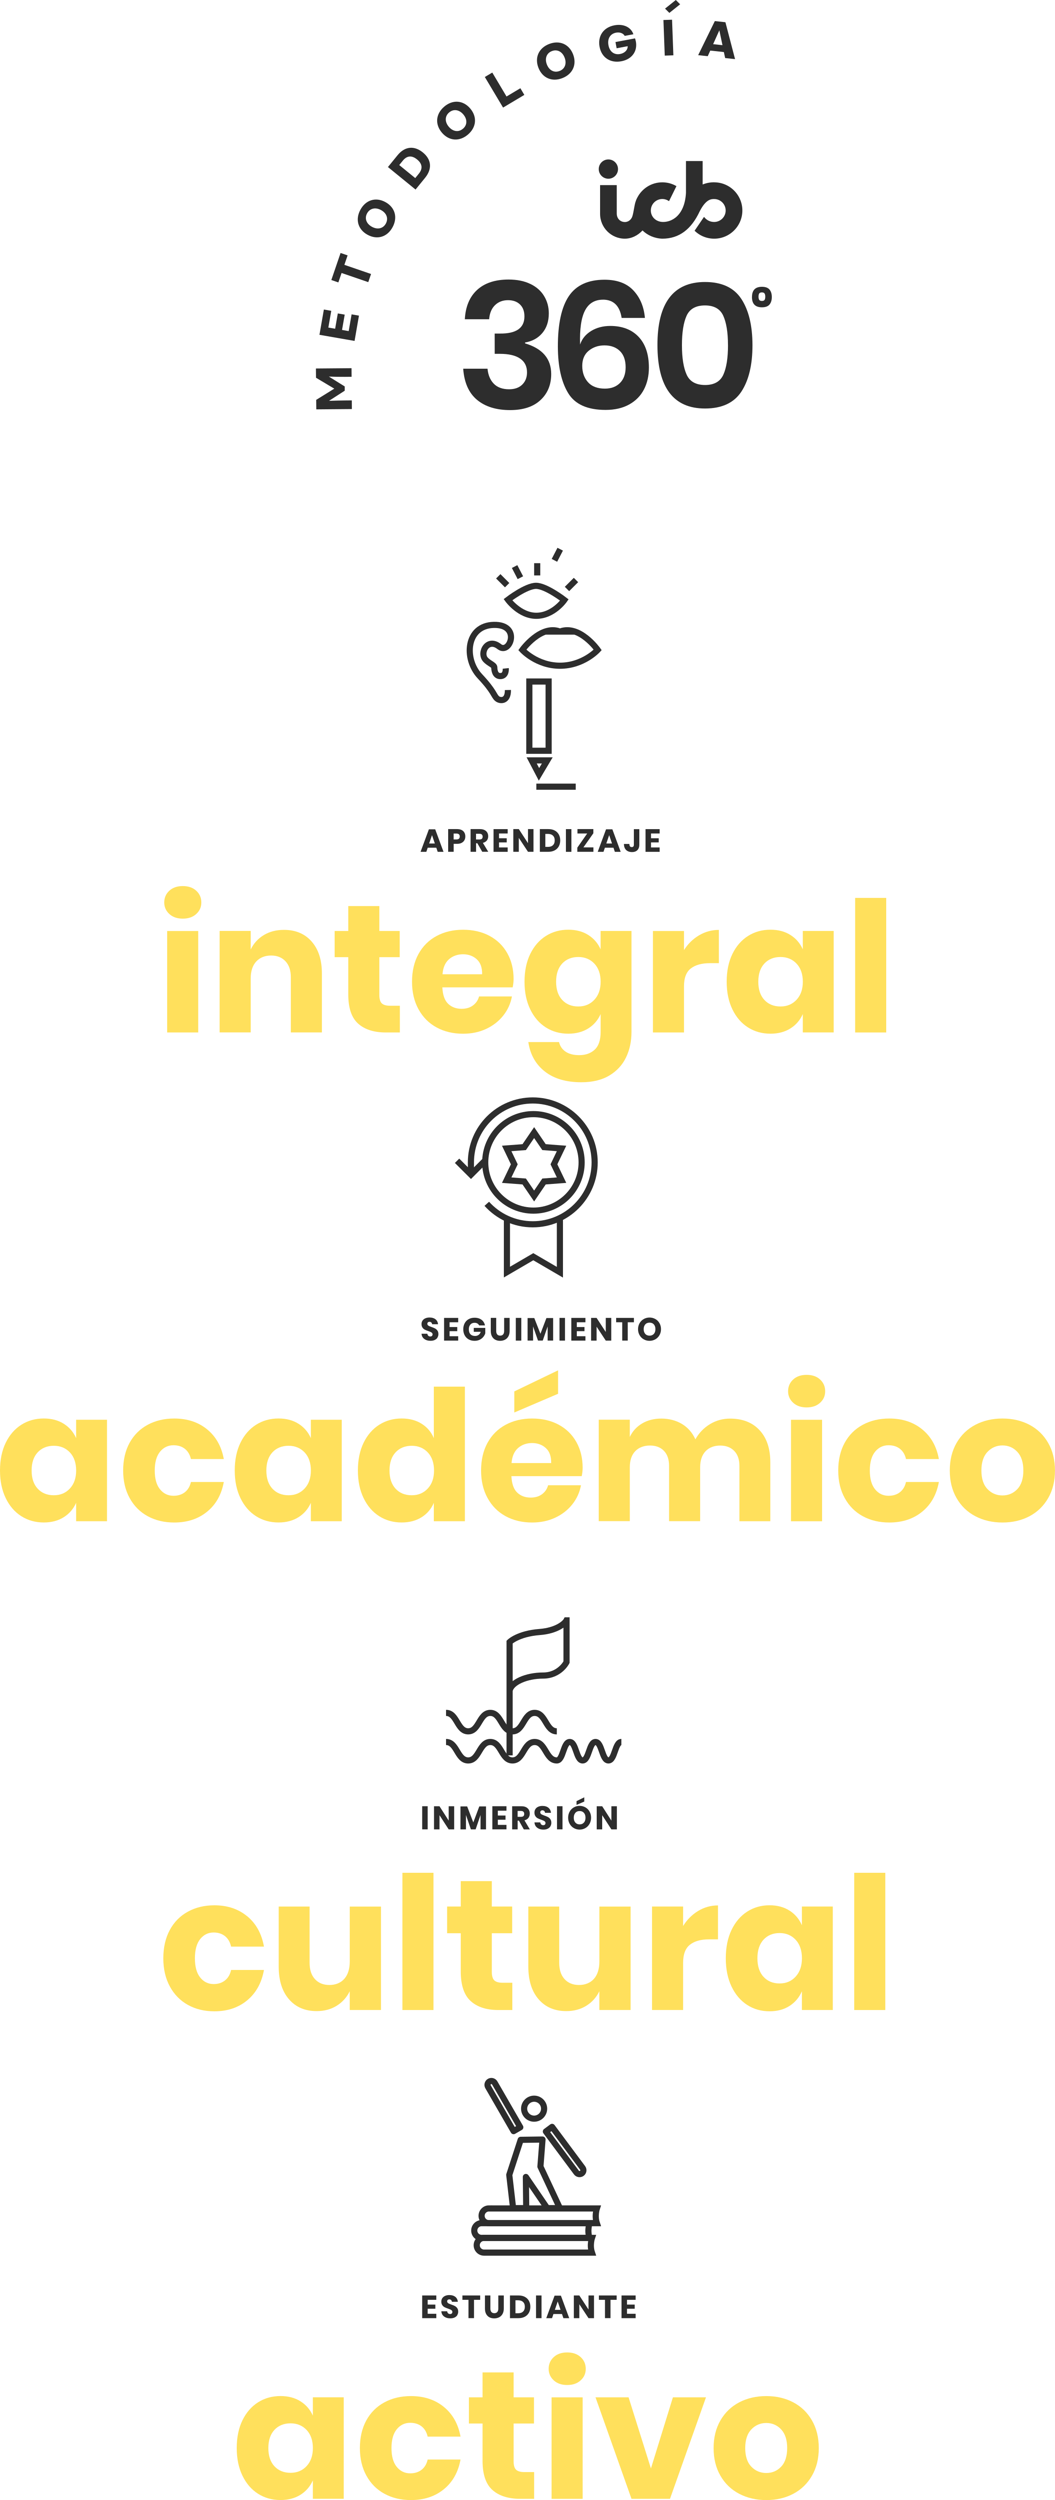 <?xml version="1.0" encoding="UTF-8"?>
<svg id="uuid-b64847e1-e563-41aa-918f-b5019a63551e" data-name="Layer 2" xmlns="http://www.w3.org/2000/svg" viewBox="0 0 343.6 813.53">
  <g id="uuid-4bf9f50b-534c-4ae2-a229-ff2dec6e5fa7" data-name="Diseño">
    <g>
      <g>
        <g>
          <path d="m103.01,133.21l-.03-3.09,5.89-3.65-5.95-3.55-.03-3.01,11.6-.1.02,2.8-2.25.02c-1.63.01-3.39-.02-5.15-.09l5.16,3.21v1.39s-5.11,3.29-5.11,3.29c2.18-.07,3.79-.11,5.17-.12l2.25-.02.02,2.82-11.6.1Z" style="fill: #2d2d2d;"/>
          <path d="m104.04,108.95l1.44-8.23,2.41.42-.95,5.45,2.21.38.87-4.98,2.25.39-.87,4.98,2.16.38.95-5.45,2.4.42-1.43,8.23-11.43-1.99Z" style="fill: #2d2d2d;"/>
          <path d="m113.21,83.11l-1.05,3.07,8.69,2.98-.91,2.65-8.69-2.98-1.05,3.07-2.29-.78,3.01-8.8,2.29.78Z" style="fill: #2d2d2d;"/>
          <path d="m117.39,68.23c1.74-3.19,5-4.18,8.13-2.47,3.15,1.72,4.07,5,2.33,8.19-1.74,3.19-4.99,4.17-8.14,2.45-3.13-1.71-4.07-4.98-2.32-8.17Zm8.27,4.52c.9-1.64.28-3.39-1.56-4.39-1.83-1-3.64-.58-4.54,1.06-.89,1.63-.26,3.38,1.57,4.38,1.84,1.01,3.64.58,4.53-1.04Z" style="fill: #2d2d2d;"/>
          <path d="m126.35,54.35l3.11-3.82c2.47-3.04,5.55-3.13,8.25-.93,2.88,2.34,3.07,5.39.74,8.26l-3.11,3.82-8.99-7.32Zm10.05,2.17c1.46-1.79,1-3.35-.56-4.63-1.86-1.52-3.42-1.12-4.64.38l-1.17,1.44,5.21,4.24,1.17-1.44Z" style="fill: #2d2d2d;"/>
          <path d="m144.67,34.71c2.77-2.36,6.17-2.12,8.48.6,2.32,2.73,2.02,6.12-.75,8.48-2.77,2.36-6.15,2.11-8.48-.62-2.31-2.72-2.02-6.1.75-8.46Zm6.11,7.18c1.43-1.21,1.47-3.06.11-4.66-1.35-1.58-3.19-1.85-4.62-.63-1.41,1.2-1.45,3.06-.1,4.65,1.36,1.6,3.19,1.85,4.6.64Z" style="fill: #2d2d2d;"/>
          <path d="m157.91,25.05l2.42-1.44,4.64,7.79,4.51-2.69,1.29,2.17-6.93,4.13-5.94-9.96Z" style="fill: #2d2d2d;"/>
          <path d="m178.83,14.32c3.38-1.32,6.51.02,7.81,3.34,1.3,3.34-.1,6.44-3.48,7.76-3.38,1.32-6.5-.03-7.8-3.36-1.29-3.32.09-6.42,3.47-7.74Zm3.42,8.78c1.74-.68,2.39-2.41,1.63-4.36-.75-1.94-2.41-2.79-4.15-2.11-1.73.67-2.37,2.42-1.62,4.35.76,1.95,2.41,2.79,4.14,2.11Z" style="fill: #2d2d2d;"/>
          <path d="m207.09,13.45c.61,3.24-1.28,5.84-4.73,6.49-3.6.67-6.43-1.2-7.09-4.71-.65-3.46,1.22-6.32,4.86-7,2.94-.55,5.39.62,6.16,2.92l-2.83.53c-.47-.86-1.59-1.28-2.82-1.05-1.92.36-2.87,1.99-2.47,4.09.4,2.15,1.9,3.21,3.81,2.85,1.49-.28,2.47-1.31,2.45-2.54l-3.6.68-.38-2.03,6.37-1.19c.11.32.19.6.26.98Z" style="fill: #2d2d2d;"/>
          <path d="m216.5,18.1l-.43-11.59,2.81-.1.43,11.59-2.81.1Z" style="fill: #2d2d2d;"/>
          <path d="m235.77,16.94l-4.44-.48-.83,1.83-3.12-.34,5.43-11.09,3.45.37,3.14,12.01-3.23-.35-.42-1.96Zm-.47-2.24l-1.02-4.83-2.02,4.5,3.04.33Z" style="fill: #2d2d2d;"/>
        </g>
        <g>
          <g>
            <path d="m172.73,92.39c1.97.95,3.47,2.27,4.48,3.95,1.02,1.68,1.53,3.56,1.53,5.62,0,2.6-.7,4.74-2.11,6.41-1.41,1.67-3.29,2.69-5.62,3.08v.29c5.67,1.68,8.51,5,8.51,9.98,0,3.48-1.16,6.31-3.49,8.47-2.33,2.17-5.62,3.25-9.87,3.26-4.52,0-8.12-1.11-10.8-3.34-2.68-2.23-4.18-5.61-4.5-10.13h7.92c.19,2.05.88,3.69,2.05,4.89,1.17,1.2,2.83,1.8,4.97,1.8,1.84,0,3.27-.51,4.3-1.53,1.03-1.02,1.55-2.35,1.54-3.99,0-1.95-.75-3.44-2.25-4.47-1.49-1.03-3.7-1.54-6.61-1.54h-1.66s-.01-6.6-.01-6.6h1.66c5.36.07,8.04-1.8,8.03-5.59,0-1.65-.48-2.94-1.44-3.87-.96-.94-2.26-1.4-3.91-1.4-1.72,0-3.14.55-4.25,1.64-1.11,1.09-1.74,2.62-1.89,4.57h-7.92c.22-4.12,1.56-7.31,4-9.55,2.45-2.24,5.85-3.37,10.21-3.38,2.76,0,5.12.47,7.09,1.42Z" style="fill: #2d2d2d;"/>
            <path d="m196.37,97.52c-2.68,0-4.63,1.18-5.85,3.54-1.22,2.36-1.75,6.04-1.59,11.05.61-1.84,1.8-3.3,3.58-4.4,1.78-1.09,3.85-1.64,6.23-1.65,3.9,0,6.98,1.17,9.22,3.52,2.24,2.35,3.37,5.69,3.38,10.01,0,2.68-.53,5.05-1.6,7.12-1.07,2.07-2.66,3.7-4.79,4.89-2.12,1.19-4.7,1.79-7.72,1.79-5.89,0-9.96-1.81-12.18-5.46-2.23-3.65-3.34-8.69-3.36-15.12-.01-7.39,1.17-12.86,3.56-16.43,2.39-3.56,6.26-5.35,11.62-5.36,4.1,0,7.24,1.16,9.42,3.49,2.19,2.33,3.43,5.31,3.75,8.95h-7.58c-.62-3.97-2.65-5.95-6.1-5.95Zm-4.86,26.85c1.25,1.4,3.08,2.09,5.49,2.09,2.07,0,3.71-.62,4.93-1.85,1.22-1.23,1.83-2.93,1.83-5.11,0-2.3-.63-4.06-1.87-5.28-1.25-1.22-2.92-1.83-5.03-1.83-1.99,0-3.69.58-5.11,1.73-1.41,1.15-2.12,2.8-2.12,4.94,0,2.14.63,3.91,1.87,5.31Z" style="fill: #2d2d2d;"/>
            <path d="m214.12,112.34c-.02-13.7,5.13-20.56,15.47-20.58,5.47,0,9.42,1.82,11.84,5.49,2.42,3.67,3.63,8.68,3.64,15.04.01,6.39-1.19,11.43-3.59,15.11-2.41,3.68-6.34,5.52-11.82,5.53-10.33.02-15.51-6.84-15.54-20.59Zm22.97-.04c0-4.13-.52-7.32-1.54-9.56-1.02-2.24-3-3.35-5.95-3.35-2.99,0-4.98,1.13-5.99,3.37-1.01,2.24-1.51,5.43-1.51,9.56,0,4.17.52,7.38,1.54,9.61,1.02,2.24,3.02,3.35,6.01,3.35,2.95,0,4.93-1.13,5.94-3.37,1.01-2.24,1.51-5.45,1.51-9.62Z" style="fill: #2d2d2d;"/>
            <path d="m244.91,96.66c0-2.22,1.07-3.33,3.23-3.34,1.14,0,1.97.3,2.47.89.51.6.76,1.41.76,2.44,0,1.04-.25,1.85-.75,2.45-.5.6-1.33.9-2.47.9-2.16,0-3.24-1.11-3.25-3.34Zm4.33-.12c0-.44-.08-.79-.23-1.03-.15-.24-.44-.36-.87-.36-.44,0-.73.12-.88.36-.15.24-.22.58-.22,1.03,0,.45.08.79.23,1.03.15.24.44.36.88.36.43,0,.72-.12.87-.36.15-.24.22-.59.22-1.03Z" style="fill: #2d2d2d;"/>
          </g>
          <g>
            <path d="m201.28,55.02c0,1.73-1.41,3.14-3.14,3.14h0c-1.74,0-3.14-1.41-3.14-3.14h0c0-1.74,1.41-3.14,3.14-3.14h0c1.73,0,3.14,1.41,3.14,3.14h0Z" style="fill: #2d2d2d;"/>
            <path d="m232.6,59.31c-1.1,0-2.4.17-3.76.72v-7.63h-5.43v10.36c-.42,7.45-4.69,9.61-7.71,9.46-2.12-.11-3.73-1.67-3.73-3.73s1.67-3.73,3.73-3.73c.8,0,1.56.25,2.19.71l2.42-4.9c-1.38-.81-2.96-1.24-4.61-1.24-3.55,0-6.63,2.03-8.15,4.99-.25.45-.44.92-.59,1.42-.11.34-.19.69-.26,1.05-.07.33-.14.68-.2,1.06-.08.47-.36,2.07-.6,2.69-.33.83-1.13,1.71-2.39,1.71-1.46,0-2.64-1.09-2.64-2.78v-9.23h-5.43v9.36c0,4.45,3.62,8.07,8.07,8.07,2.18,0,4.25-1.06,5.75-2.68,1.64,1.59,3.9,2.59,6.44,2.68,5.56,0,9.48-3.13,12.17-8.87h0c2.07-4.05,3.8-4.03,4.74-4.03,2.06,0,3.73,1.68,3.73,3.73s-1.68,3.73-3.73,3.73c-1.13,0-2.36-.42-3.32-1.66,0,0-2.63,3.85-3.07,4.51,1.7,1.66,3.98,2.59,6.39,2.59,5.05,0,9.17-4.11,9.17-9.17s-4.11-9.17-9.17-9.17Z" style="fill: #2d2d2d;"/>
          </g>
        </g>
      </g>
      <polygon points="216.6 2.8 220.11 0 221.51 1.4 218 4.2 216.6 2.8" style="fill: #2d2d2d;"/>
    </g>
    <g>
      <g>
        <g>
          <path d="m97.87,781.4c1.81,1.14,3.16,2.7,4.02,4.67v-5.98h10.06v33.02h-10.06v-5.98c-.87,1.97-2.21,3.53-4.02,4.67-1.81,1.14-3.98,1.72-6.51,1.72-2.72,0-5.16-.68-7.31-2.04-2.15-1.36-3.85-3.32-5.09-5.89-1.24-2.56-1.86-5.56-1.86-8.99s.62-6.48,1.86-9.02c1.24-2.54,2.94-4.5,5.09-5.86,2.15-1.36,4.59-2.04,7.31-2.04,2.52,0,4.69.57,6.51,1.72Zm-8.49,9.29c-1.32,1.42-1.98,3.39-1.98,5.92s.66,4.5,1.98,5.92c1.32,1.42,3.07,2.13,5.24,2.13s3.88-.73,5.24-2.19c1.36-1.46,2.04-3.41,2.04-5.86s-.68-4.45-2.04-5.89c-1.36-1.44-3.11-2.16-5.24-2.16s-3.92.71-5.24,2.13Z" style="fill: #ffe05c;"/>
          <path d="m144.55,783.21c2.88,2.35,4.69,5.57,5.44,9.67h-10.71c-.32-1.42-.97-2.52-1.95-3.31-.99-.79-2.23-1.18-3.73-1.18-1.78,0-3.23.7-4.38,2.1-1.14,1.4-1.72,3.44-1.72,6.12s.57,4.72,1.72,6.12c1.14,1.4,2.6,2.1,4.38,2.1,1.5,0,2.74-.39,3.73-1.18.99-.79,1.64-1.89,1.95-3.31h10.71c-.75,4.1-2.56,7.33-5.44,9.67-2.88,2.35-6.45,3.52-10.71,3.52-3.23,0-6.1-.68-8.61-2.04-2.51-1.36-4.47-3.32-5.89-5.89-1.42-2.56-2.13-5.56-2.13-8.99s.7-6.48,2.1-9.02c1.4-2.54,3.36-4.5,5.89-5.86,2.52-1.36,5.4-2.04,8.64-2.04,4.26,0,7.83,1.17,10.71,3.52Z" style="fill: #ffe05c;"/>
          <path d="m173.96,804.42v8.7h-4.56c-3.87,0-6.87-.96-9.02-2.87-2.15-1.91-3.22-5.08-3.22-9.5v-12.13h-4.44v-8.52h4.44v-8.11h10.12v8.11h6.63v8.52h-6.63v12.31c0,1.3.27,2.21.8,2.72.53.51,1.43.77,2.69.77h3.2Z" style="fill: #ffe05c;"/>
          <path d="m180.35,767c1.1-1.01,2.56-1.51,4.38-1.51s3.27.5,4.38,1.51c1.1,1.01,1.66,2.28,1.66,3.82s-.55,2.75-1.66,3.76c-1.1,1.01-2.56,1.51-4.38,1.51s-3.27-.5-4.38-1.51c-1.1-1.01-1.66-2.26-1.66-3.76s.55-2.81,1.66-3.82Zm9.41,13.11v33.02h-10.12v-33.02h10.12Z" style="fill: #ffe05c;"/>
          <path d="m212,803.24l7.16-23.14h10.77l-11.72,33.02h-12.54l-11.72-33.02h10.77l7.28,23.14Z" style="fill: #ffe05c;"/>
          <path d="m258.36,781.73c2.58,1.36,4.62,3.32,6.09,5.89,1.48,2.56,2.22,5.56,2.22,8.99s-.74,6.43-2.22,8.99c-1.48,2.56-3.51,4.53-6.09,5.89-2.58,1.36-5.51,2.04-8.79,2.04s-6.21-.68-8.82-2.04-4.64-3.32-6.12-5.89c-1.48-2.56-2.22-5.56-2.22-8.99s.74-6.43,2.22-8.99c1.48-2.56,3.52-4.53,6.12-5.89,2.6-1.36,5.54-2.04,8.82-2.04s6.2.68,8.79,2.04Zm-13.67,8.82c-1.32,1.4-1.98,3.42-1.98,6.06s.66,4.66,1.98,6.04c1.32,1.38,2.95,2.07,4.88,2.07s3.55-.69,4.85-2.07c1.3-1.38,1.95-3.39,1.95-6.04s-.65-4.66-1.95-6.06c-1.3-1.4-2.92-2.1-4.85-2.1s-3.56.7-4.88,2.1Z" style="fill: #ffe05c;"/>
        </g>
        <g>
          <path d="m159.25,718.64h35.13s-.8,2.4,0,4.79h-35.13c-1.32,0-2.4-1.07-2.4-2.4h0c0-1.32,1.07-2.4,2.4-2.4Z" style="fill: none; stroke: #2d2d2d; stroke-miterlimit: 10; stroke-width: 2px;"/>
          <path d="m156.86,723.43h35.13s-.8,2.4,0,4.79h-35.13c-1.32,0-2.4-1.07-2.4-2.4h0c0-1.32,1.07-2.4,2.4-2.4Z" style="fill: none; stroke: #2d2d2d; stroke-miterlimit: 10; stroke-width: 2px;"/>
          <path d="m157.66,728.22h35.13s-.8,2.4,0,4.79h-35.13c-1.32,0-2.4-1.07-2.4-2.4h0c0-1.32,1.07-2.4,2.4-2.4Z" style="fill: none; stroke: #2d2d2d; stroke-miterlimit: 10; stroke-width: 2px;"/>
          <g>
            <polygon points="169.58 696.31 165.86 707.71 167.11 718.54 171.38 718.54 171.27 708.39 178.21 718.54 182.35 718.54 176.01 705.01 176.69 696.21 169.58 696.31" style="fill: none; stroke: #2d2d2d; stroke-linecap: round; stroke-linejoin: round; stroke-width: 2px;"/>
            <path d="m177.21,686.17c0,1.8-1.46,3.25-3.25,3.25s-3.26-1.46-3.26-3.25,1.46-3.25,3.26-3.25,3.25,1.46,3.25,3.25Z" style="fill: none; stroke: #2d2d2d; stroke-miterlimit: 10; stroke-width: 2px;"/>
            <path d="m156.18,683.83h16.66v2.52h-16.66c-.7,0-1.26-.57-1.26-1.26h0c0-.7.57-1.26,1.26-1.26Z" transform="translate(675.25 200.62) rotate(60)" style="fill: none; stroke: #2d2d2d; stroke-linecap: round; stroke-linejoin: round; stroke-width: 2px;"/>
            <path d="m175.2,698.78h16.66c.7,0,1.26.57,1.26,1.26h0c0,.7-.57,1.26-1.26,1.26h-16.66v-2.52h0Z" transform="translate(635.66 134.25) rotate(53.33)" style="fill: none; stroke: #2d2d2d; stroke-linecap: round; stroke-linejoin: round; stroke-width: 2px;"/>
          </g>
        </g>
        <g>
          <path d="m139.29,748.37v1.55h2.5v1.35h-2.5v1.64h2.81v1.43h-4.6v-7.39h4.6v1.42h-2.81Z" style="fill: #2d2d2d;"/>
          <path d="m148.96,753.33c-.2.33-.49.59-.88.78s-.85.29-1.41.29c-.83,0-1.51-.2-2.05-.61-.54-.4-.83-.97-.88-1.69h1.9c.03.28.13.5.3.66.17.16.39.24.65.24.23,0,.41-.06.54-.19.13-.13.2-.29.2-.5,0-.19-.06-.34-.18-.47-.12-.12-.27-.23-.45-.31-.18-.08-.43-.18-.75-.29-.47-.16-.85-.31-1.14-.46-.3-.15-.55-.37-.76-.67-.21-.3-.32-.68-.32-1.15,0-.44.11-.82.33-1.14.22-.32.53-.57.92-.74.39-.17.84-.26,1.35-.26.82,0,1.47.2,1.96.58.48.39.76.93.82,1.61h-1.93c-.03-.24-.12-.44-.27-.58-.14-.14-.34-.21-.58-.21-.21,0-.38.06-.51.17-.13.11-.19.28-.19.49,0,.17.06.32.17.44.11.12.26.22.43.3.17.08.42.17.75.29.47.16.86.32,1.16.48.3.16.56.39.77.68.22.3.32.69.32,1.17,0,.39-.1.75-.3,1.08Z" style="fill: #2d2d2d;"/>
          <path d="m156.39,746.95v1.42h-2.01v5.96h-1.8v-5.96h-1.98v-1.42h5.79Z" style="fill: #2d2d2d;"/>
          <path d="m159.71,746.95v4.26c0,.49.11.86.33,1.12.22.26.54.39.96.39s.74-.13.96-.39c.22-.26.33-.63.33-1.12v-4.26h1.79v4.26c0,.7-.14,1.28-.41,1.76-.27.48-.64.84-1.11,1.08-.47.24-1,.36-1.59.36s-1.11-.12-1.57-.35c-.45-.24-.81-.6-1.07-1.08-.26-.48-.39-1.07-.39-1.77v-4.26h1.78Z" style="fill: #2d2d2d;"/>
          <path d="m172.27,752.56c-.31.56-.76,1-1.34,1.31-.58.31-1.27.47-2.05.47h-2.79v-7.39h2.79c.79,0,1.48.15,2.06.46.58.31,1.02.74,1.33,1.3.31.56.46,1.2.46,1.92s-.16,1.37-.46,1.93Zm-1.92-.37c.39-.37.58-.89.58-1.56s-.19-1.19-.58-1.56c-.39-.37-.93-.55-1.62-.55h-.85v4.22h.85c.7,0,1.24-.18,1.62-.55Z" style="fill: #2d2d2d;"/>
          <path d="m176.37,746.95v7.39h-1.79v-7.39h1.79Z" style="fill: #2d2d2d;"/>
          <path d="m183.02,752.99h-2.77l-.46,1.35h-1.88l2.71-7.33h2.06l2.71,7.33h-1.9l-.46-1.35Zm-.46-1.36l-.92-2.72-.93,2.72h1.85Z" style="fill: #2d2d2d;"/>
          <path d="m193.46,754.34h-1.79l-2.99-4.53v4.53h-1.79v-7.39h1.79l2.99,4.58v-4.58h1.79v7.39Z" style="fill: #2d2d2d;"/>
          <path d="m200.84,746.95v1.42h-2.01v5.96h-1.8v-5.96h-1.98v-1.42h5.79Z" style="fill: #2d2d2d;"/>
          <path d="m204.21,748.37v1.55h2.5v1.35h-2.5v1.64h2.81v1.43h-4.6v-7.39h4.6v1.42h-2.81Z" style="fill: #2d2d2d;"/>
        </g>
      </g>
      <g>
        <g>
          <path d="m80.53,623.56c2.88,2.39,4.69,5.68,5.44,9.87h-10.71c-.32-1.45-.97-2.57-1.95-3.38-.99-.8-2.23-1.21-3.73-1.21-1.78,0-3.23.71-4.38,2.14-1.14,1.43-1.72,3.51-1.72,6.25s.57,4.82,1.72,6.25c1.14,1.43,2.6,2.14,4.38,2.14,1.5,0,2.74-.4,3.73-1.21.99-.8,1.64-1.93,1.95-3.38h10.71c-.75,4.18-2.56,7.47-5.44,9.87-2.88,2.39-6.45,3.59-10.71,3.59-3.23,0-6.1-.69-8.61-2.08-2.51-1.39-4.47-3.39-5.89-6-1.42-2.61-2.13-5.67-2.13-9.17s.7-6.61,2.1-9.2c1.4-2.59,3.36-4.59,5.89-5.97,2.52-1.39,5.4-2.08,8.64-2.08,4.26,0,7.83,1.2,10.71,3.59Z" style="fill: #ffe05c;"/>
          <path d="m124.08,620.39v33.67h-10.18v-6.1c-.95,1.97-2.36,3.54-4.23,4.71-1.87,1.17-4.05,1.75-6.54,1.75-3.79,0-6.8-1.29-9.02-3.86-2.23-2.57-3.34-6.11-3.34-10.62v-19.55h10.06v18.29c0,2.29.58,4.07,1.75,5.34,1.16,1.27,2.73,1.9,4.7,1.9s3.67-.66,4.85-1.99,1.78-3.22,1.78-5.67v-17.86h10.18Z" style="fill: #ffe05c;"/>
          <path d="m141.18,609.41v44.66h-10.12v-44.66h10.12Z" style="fill: #ffe05c;"/>
          <path d="m166.86,645.2v8.87h-4.56c-3.87,0-6.87-.98-9.02-2.93-2.15-1.95-3.22-5.18-3.22-9.69v-12.37h-4.44v-8.69h4.44v-8.27h10.12v8.27h6.63v8.69h-6.63v12.55c0,1.33.27,2.25.8,2.78.53.52,1.43.78,2.69.78h3.2Z" style="fill: #ffe05c;"/>
          <path d="m205.38,620.39v33.67h-10.18v-6.1c-.95,1.97-2.36,3.54-4.23,4.71-1.87,1.17-4.05,1.75-6.54,1.75-3.79,0-6.8-1.29-9.02-3.86-2.23-2.57-3.34-6.11-3.34-10.62v-19.55h10.06v18.29c0,2.29.58,4.07,1.75,5.34,1.16,1.27,2.73,1.9,4.7,1.9s3.67-.66,4.85-1.99,1.78-3.22,1.78-5.67v-17.86h10.18Z" style="fill: #ffe05c;"/>
          <path d="m227.36,621.84c1.99-1.21,4.15-1.81,6.48-1.81v11.04h-2.9c-2.68,0-4.76.58-6.24,1.75-1.48,1.17-2.22,3.14-2.22,5.91v15.33h-10.12v-33.67h10.12v6.34c1.26-2.05,2.89-3.68,4.88-4.89Z" style="fill: #ffe05c;"/>
          <path d="m257.15,621.72c1.81,1.17,3.16,2.76,4.02,4.77v-6.1h10.06v33.67h-10.06v-6.1c-.87,2.01-2.21,3.6-4.02,4.77-1.81,1.17-3.98,1.75-6.51,1.75-2.72,0-5.16-.69-7.31-2.08-2.15-1.39-3.85-3.39-5.09-6-1.24-2.61-1.86-5.67-1.86-9.17s.62-6.61,1.86-9.2c1.24-2.59,2.94-4.59,5.09-5.97,2.15-1.39,4.59-2.08,7.31-2.08,2.52,0,4.69.58,6.51,1.75Zm-8.49,9.47c-1.32,1.45-1.98,3.46-1.98,6.03s.66,4.59,1.98,6.03c1.32,1.45,3.07,2.17,5.24,2.17s3.88-.74,5.24-2.23c1.36-1.49,2.04-3.48,2.04-5.97s-.68-4.54-2.04-6c-1.36-1.47-3.11-2.2-5.24-2.2s-3.92.72-5.24,2.17Z" style="fill: #ffe05c;"/>
          <path d="m288.33,609.41v44.66h-10.12v-44.66h10.12Z" style="fill: #ffe05c;"/>
        </g>
        <g>
          <path d="m139.29,587.75v7.53h-1.79v-7.53h1.79Z" style="fill: #2d2d2d;"/>
          <path d="m147.92,595.29h-1.79l-2.99-4.62v4.62h-1.79v-7.53h1.79l2.99,4.67v-4.67h1.79v7.53Z" style="fill: #2d2d2d;"/>
          <path d="m158.29,587.81v7.48h-1.79v-4.68l-1.59,4.68h-1.55l-1.6-4.69v4.69h-1.79v-7.48h2.18l2,5.21,1.95-5.21h2.17Z" style="fill: #2d2d2d;"/>
          <path d="m162.14,589.2v1.58h2.5v1.37h-2.5v1.67h2.81v1.46h-4.6v-7.53h4.6v1.45h-2.81Z" style="fill: #2d2d2d;"/>
          <path d="m170.6,595.29l-1.6-2.84h-.41v2.84h-1.79v-7.53h3.05c.58,0,1.08.1,1.48.31.4.21.71.49.91.85.2.36.3.77.3,1.23,0,.55-.15,1.01-.44,1.4-.3.38-.73.65-1.29.79l1.76,2.96h-1.97Zm-2.01-4.09h1.11c.36,0,.62-.08.78-.24.17-.16.25-.4.25-.71s-.09-.53-.26-.7c-.17-.17-.43-.26-.78-.26h-1.11v1.91Z" style="fill: #2d2d2d;"/>
          <path d="m179.29,594.26c-.2.33-.49.6-.88.8-.39.2-.85.3-1.41.3-.83,0-1.51-.21-2.05-.62-.54-.41-.83-.99-.88-1.73h1.9c.03.28.13.51.3.67.17.16.39.25.65.25.23,0,.41-.06.54-.19.13-.13.2-.3.2-.51,0-.19-.06-.35-.18-.48-.12-.13-.27-.23-.45-.31-.18-.08-.43-.18-.75-.29-.47-.16-.85-.32-1.14-.47-.3-.15-.55-.38-.76-.68-.21-.3-.32-.69-.32-1.18,0-.45.11-.83.33-1.16.22-.33.53-.58.92-.75.39-.17.84-.26,1.35-.26.82,0,1.47.2,1.96.6.48.4.76.94.82,1.64h-1.93c-.03-.25-.12-.45-.27-.59-.14-.15-.34-.22-.58-.22-.21,0-.38.06-.51.17-.13.11-.19.28-.19.5,0,.18.06.33.17.45.11.12.26.23.43.3.17.08.42.18.75.3.47.16.86.32,1.16.48.3.16.56.39.77.7.22.31.32.7.32,1.19,0,.4-.1.76-.3,1.1Z" style="fill: #2d2d2d;"/>
          <path d="m183.2,587.75v7.53h-1.79v-7.53h1.79Z" style="fill: #2d2d2d;"/>
          <path d="m190.68,588.13c.57.33,1.01.79,1.34,1.37.33.59.49,1.25.49,1.99s-.17,1.4-.5,1.99c-.33.59-.78,1.05-1.35,1.38-.57.33-1.2.5-1.89.5s-1.32-.17-1.89-.5c-.57-.33-1.02-.79-1.35-1.38-.33-.59-.5-1.25-.5-1.99s.17-1.4.5-1.99c.33-.59.78-1.04,1.35-1.37.57-.33,1.2-.5,1.89-.5s1.33.17,1.9.5Zm-3.29,1.78c-.34.39-.52.91-.52,1.58s.17,1.19.52,1.58.81.59,1.39.59,1.04-.2,1.39-.59c.35-.39.52-.92.52-1.58s-.17-1.19-.52-1.58c-.34-.39-.81-.59-1.39-.59s-1.05.19-1.39.58Zm2.9-3.68l-2.52,1.1v-1.24l2.52-1.24v1.37Z" style="fill: #2d2d2d;"/>
          <path d="m200.91,595.29h-1.79l-2.99-4.62v4.62h-1.79v-7.53h1.79l2.99,4.67v-4.67h1.79v7.53Z" style="fill: #2d2d2d;"/>
        </g>
        <g>
          <path d="m145.27,557.38c3.61,0,3.61,6,7.21,6s3.61-6,7.21-6,3.61,6,7.22,6,3.61-6,7.22-6,3.61,6,7.22,6" style="fill: none; stroke: #2d2d2d; stroke-miterlimit: 10; stroke-width: 2px;"/>
          <path d="m145.27,566.85c3.61,0,3.61,6,7.21,6s3.61-6,7.21-6,3.61,6,7.22,6,3.61-6,7.22-6,3.61,6,7.22,6c2.1,0,2.1-6,4.2-6s2.1,6,4.2,6,2.1-6,4.2-6,2.1,6,4.21,6,2.1-6,4.21-6" style="fill: none; stroke: #2d2d2d; stroke-miterlimit: 10; stroke-width: 2px;"/>
          <path d="m165.97,571.21v-36.88s2.73-2.73,9.81-3.27c5.41-.42,8.12-2.68,8.71-3.78,0,0,.02,0,.02,0v13.59s-2.18,4.36-7.63,4.36-10.36,2.18-10.9,4.91" style="fill: none; stroke: #2d2d2d; stroke-miterlimit: 10; stroke-width: 2px;"/>
        </g>
      </g>
      <g>
        <g>
          <path d="m20.77,463.3c1.81,1.14,3.16,2.7,4.02,4.67v-5.98h10.06v33.02h-10.06v-5.98c-.87,1.97-2.21,3.53-4.02,4.67-1.81,1.14-3.98,1.72-6.51,1.72-2.72,0-5.16-.68-7.31-2.04-2.15-1.36-3.85-3.32-5.09-5.89-1.24-2.56-1.86-5.56-1.86-8.99s.62-6.48,1.86-9.02c1.24-2.54,2.94-4.5,5.09-5.86,2.15-1.36,4.59-2.04,7.31-2.04,2.52,0,4.69.57,6.51,1.72Zm-8.49,9.29c-1.32,1.42-1.98,3.39-1.98,5.92s.66,4.5,1.98,5.92c1.32,1.42,3.07,2.13,5.24,2.13s3.88-.73,5.24-2.19c1.36-1.46,2.04-3.41,2.04-5.86s-.68-4.45-2.04-5.89c-1.36-1.44-3.11-2.16-5.24-2.16s-3.92.71-5.24,2.13Z" style="fill: #ffe05c;"/>
          <path d="m67.45,465.11c2.88,2.35,4.69,5.57,5.44,9.67h-10.71c-.32-1.42-.97-2.52-1.95-3.31-.99-.79-2.23-1.18-3.73-1.18-1.78,0-3.23.7-4.38,2.1-1.14,1.4-1.72,3.44-1.72,6.12s.57,4.72,1.72,6.12c1.14,1.4,2.6,2.1,4.38,2.1,1.5,0,2.74-.39,3.73-1.18.99-.79,1.64-1.89,1.95-3.31h10.71c-.75,4.1-2.56,7.33-5.44,9.67-2.88,2.35-6.45,3.52-10.71,3.52-3.23,0-6.1-.68-8.61-2.04-2.51-1.36-4.47-3.32-5.89-5.89-1.42-2.56-2.13-5.56-2.13-8.99s.7-6.48,2.1-9.02c1.4-2.54,3.36-4.5,5.89-5.86,2.52-1.36,5.4-2.04,8.64-2.04,4.26,0,7.83,1.17,10.71,3.52Z" style="fill: #ffe05c;"/>
          <path d="m97.22,463.3c1.81,1.14,3.16,2.7,4.02,4.67v-5.98h10.06v33.02h-10.06v-5.98c-.87,1.97-2.21,3.53-4.02,4.67-1.81,1.14-3.98,1.72-6.51,1.72-2.72,0-5.16-.68-7.31-2.04-2.15-1.36-3.85-3.32-5.09-5.89-1.24-2.56-1.86-5.56-1.86-8.99s.62-6.48,1.86-9.02c1.24-2.54,2.94-4.5,5.09-5.86,2.15-1.36,4.59-2.04,7.31-2.04,2.52,0,4.69.57,6.51,1.72Zm-8.49,9.29c-1.32,1.42-1.98,3.39-1.98,5.92s.66,4.5,1.98,5.92c1.32,1.42,3.07,2.13,5.24,2.13s3.88-.73,5.24-2.19c1.36-1.46,2.04-3.41,2.04-5.86s-.68-4.45-2.04-5.89c-1.36-1.44-3.11-2.16-5.24-2.16s-3.92.71-5.24,2.13Z" style="fill: #ffe05c;"/>
          <path d="m137.33,463.3c1.81,1.14,3.14,2.7,3.96,4.67v-16.75h10.12v43.79h-10.12v-5.98c-.83,1.97-2.15,3.53-3.96,4.67-1.81,1.14-3.98,1.72-6.51,1.72-2.72,0-5.16-.68-7.31-2.04-2.15-1.36-3.85-3.32-5.09-5.89-1.24-2.56-1.86-5.56-1.86-8.99s.62-6.48,1.86-9.02c1.24-2.54,2.94-4.5,5.09-5.86,2.15-1.36,4.59-2.04,7.31-2.04,2.52,0,4.69.57,6.51,1.72Zm-8.49,9.29c-1.32,1.42-1.98,3.39-1.98,5.92s.66,4.5,1.98,5.92c1.32,1.42,3.07,2.13,5.24,2.13s3.88-.73,5.24-2.19c1.36-1.46,2.04-3.41,2.04-5.86s-.68-4.45-2.04-5.89c-1.36-1.44-3.11-2.16-5.24-2.16s-3.92.71-5.24,2.13Z" style="fill: #ffe05c;"/>
          <path d="m189.46,480.34h-22.9c.12,2.49.75,4.27,1.89,5.35,1.14,1.09,2.6,1.63,4.38,1.63,1.5,0,2.74-.37,3.73-1.12.99-.75,1.64-1.72,1.95-2.9h10.71c-.43,2.33-1.38,4.41-2.84,6.24-1.46,1.83-3.31,3.27-5.56,4.32-2.25,1.05-4.75,1.57-7.51,1.57-3.23,0-6.1-.68-8.61-2.04-2.51-1.36-4.47-3.32-5.89-5.89-1.42-2.56-2.13-5.56-2.13-8.99s.7-6.48,2.1-9.02c1.4-2.54,3.36-4.5,5.89-5.86,2.52-1.36,5.4-2.04,8.64-2.04s6.15.67,8.64,2.01c2.49,1.34,4.41,3.22,5.77,5.65,1.36,2.43,2.04,5.22,2.04,8.37,0,.83-.1,1.74-.3,2.72Zm-11.69-9.14c-1.2-1.08-2.69-1.63-4.47-1.63s-3.39.55-4.62,1.66c-1.22,1.1-1.91,2.72-2.07,4.85h12.9c.04-2.17-.54-3.8-1.75-4.88Zm3.99-17.66l-14.26,6.09v-6.86l14.26-6.86v7.63Z" style="fill: #ffe05c;"/>
          <path d="m247.39,465.4c2.33,2.51,3.49,5.99,3.49,10.44v19.17h-10.06v-17.99c0-2.09-.56-3.72-1.69-4.88-1.12-1.16-2.65-1.75-4.59-1.75s-3.6.62-4.76,1.86c-1.16,1.24-1.75,2.99-1.75,5.24v17.51h-10.12v-17.99c0-2.09-.55-3.72-1.66-4.88-1.1-1.16-2.62-1.75-4.56-1.75s-3.61.61-4.79,1.83c-1.18,1.22-1.78,2.98-1.78,5.27v17.51h-10.12v-33.02h10.12v5.62c.87-1.85,2.2-3.31,3.99-4.38,1.79-1.07,3.9-1.6,6.3-1.6s4.75.58,6.69,1.75c1.93,1.16,3.39,2.83,4.38,5,1.14-2.05,2.71-3.69,4.7-4.91,1.99-1.22,4.19-1.83,6.6-1.83,4.06,0,7.26,1.25,9.59,3.76Z" style="fill: #ffe05c;"/>
          <path d="m258.33,448.89c1.1-1.01,2.56-1.51,4.38-1.51s3.27.5,4.38,1.51c1.1,1.01,1.66,2.28,1.66,3.82s-.55,2.75-1.66,3.76c-1.1,1.01-2.56,1.51-4.38,1.51s-3.27-.5-4.38-1.51c-1.1-1.01-1.66-2.26-1.66-3.76s.55-2.81,1.66-3.82Zm9.41,13.11v33.02h-10.12v-33.02h10.12Z" style="fill: #ffe05c;"/>
          <path d="m300.34,465.11c2.88,2.35,4.69,5.57,5.44,9.67h-10.71c-.32-1.42-.97-2.52-1.95-3.31-.99-.79-2.23-1.18-3.73-1.18-1.78,0-3.23.7-4.38,2.1-1.14,1.4-1.72,3.44-1.72,6.12s.57,4.72,1.72,6.12c1.14,1.4,2.6,2.1,4.38,2.1,1.5,0,2.74-.39,3.73-1.18.99-.79,1.64-1.89,1.95-3.31h10.71c-.75,4.1-2.56,7.33-5.44,9.67-2.88,2.35-6.45,3.52-10.71,3.52-3.23,0-6.1-.68-8.61-2.04-2.51-1.36-4.47-3.32-5.89-5.89-1.42-2.56-2.13-5.56-2.13-8.99s.7-6.48,2.1-9.02c1.4-2.54,3.36-4.5,5.89-5.86,2.52-1.36,5.4-2.04,8.64-2.04,4.26,0,7.83,1.17,10.71,3.52Z" style="fill: #ffe05c;"/>
          <path d="m335.28,463.63c2.58,1.36,4.62,3.32,6.09,5.89,1.48,2.56,2.22,5.56,2.22,8.99s-.74,6.43-2.22,8.99c-1.48,2.56-3.51,4.53-6.09,5.89-2.58,1.36-5.51,2.04-8.79,2.04s-6.21-.68-8.82-2.04c-2.6-1.36-4.64-3.32-6.12-5.89-1.48-2.56-2.22-5.56-2.22-8.99s.74-6.43,2.22-8.99c1.48-2.56,3.52-4.53,6.12-5.89,2.6-1.36,5.54-2.04,8.82-2.04s6.2.68,8.79,2.04Zm-13.67,8.82c-1.32,1.4-1.98,3.42-1.98,6.06s.66,4.66,1.98,6.04c1.32,1.38,2.95,2.07,4.88,2.07s3.55-.69,4.85-2.07c1.3-1.38,1.95-3.39,1.95-6.04s-.65-4.66-1.95-6.06c-1.3-1.4-2.92-2.1-4.85-2.1s-3.56.7-4.88,2.1Z" style="fill: #ffe05c;"/>
        </g>
        <g>
          <path d="m142.51,435.23c-.2.33-.49.59-.88.78-.39.2-.85.29-1.41.29-.83,0-1.51-.2-2.05-.61-.54-.4-.83-.97-.88-1.69h1.9c.03.28.13.5.3.66.17.16.39.24.65.24.23,0,.41-.06.54-.19.13-.13.2-.29.2-.5,0-.19-.06-.34-.18-.47-.12-.13-.27-.23-.45-.31-.18-.08-.43-.18-.75-.29-.47-.16-.85-.31-1.14-.46-.3-.15-.55-.37-.76-.67-.21-.3-.32-.68-.32-1.15,0-.44.11-.82.33-1.14.22-.32.53-.57.92-.74.39-.17.84-.26,1.35-.26.82,0,1.47.2,1.96.58.48.39.76.93.82,1.61h-1.93c-.03-.24-.12-.44-.27-.58-.14-.14-.34-.21-.58-.21-.21,0-.38.06-.51.17-.13.11-.19.28-.19.49,0,.17.06.32.17.44.11.12.26.22.43.3.17.08.42.17.75.29.47.16.86.32,1.16.48.3.16.56.39.77.68.22.3.32.69.32,1.17,0,.39-.1.75-.3,1.08Z" style="fill: #2d2d2d;"/>
          <path d="m146.42,430.27v1.55h2.5v1.35h-2.5v1.64h2.81v1.43h-4.6v-7.39h4.6v1.42h-2.81Z" style="fill: #2d2d2d;"/>
          <path d="m156.83,429.46c.6.45.97,1.07,1.12,1.84h-1.89c-.13-.26-.32-.48-.57-.63-.26-.16-.57-.23-.93-.23-.56,0-1.02.19-1.36.57-.34.38-.51.89-.51,1.54,0,.7.18,1.24.54,1.62.36.38.87.56,1.53.56.42,0,.8-.12,1.12-.35.32-.23.55-.57.68-1h-2.26v-1.28h3.75v1.77c-.14.43-.36.83-.67,1.2-.31.37-.7.67-1.18.9-.48.23-1.02.34-1.63.34-.75,0-1.4-.16-1.95-.48-.56-.32-.99-.76-1.29-1.33-.3-.57-.45-1.22-.45-1.95s.15-1.38.45-1.95.73-1.02,1.28-1.33,1.2-.48,1.94-.48c.93,0,1.69.23,2.29.68Z" style="fill: #2d2d2d;"/>
          <path d="m161.61,428.85v4.26c0,.49.11.86.33,1.12.22.26.54.39.96.39s.74-.13.96-.39c.22-.26.33-.63.33-1.12v-4.26h1.79v4.26c0,.7-.14,1.28-.41,1.76-.27.48-.64.84-1.11,1.08-.47.24-1,.36-1.59.36s-1.11-.12-1.57-.36c-.45-.24-.81-.6-1.07-1.08-.26-.48-.39-1.07-.39-1.77v-4.26h1.78Z" style="fill: #2d2d2d;"/>
          <path d="m169.78,428.85v7.39h-1.79v-7.39h1.79Z" style="fill: #2d2d2d;"/>
          <path d="m180.15,428.9v7.33h-1.79v-4.59l-1.59,4.59h-1.55l-1.6-4.6v4.6h-1.79v-7.33h2.18l2,5.11,1.95-5.11h2.17Z" style="fill: #2d2d2d;"/>
          <path d="m184.01,428.85v7.39h-1.79v-7.39h1.79Z" style="fill: #2d2d2d;"/>
          <path d="m187.86,430.27v1.55h2.5v1.35h-2.5v1.64h2.81v1.43h-4.6v-7.39h4.6v1.42h-2.81Z" style="fill: #2d2d2d;"/>
          <path d="m199.08,436.24h-1.79l-2.99-4.53v4.53h-1.79v-7.39h1.79l2.99,4.58v-4.58h1.79v7.39Z" style="fill: #2d2d2d;"/>
          <path d="m206.46,428.85v1.42h-2.01v5.96h-1.8v-5.96h-1.98v-1.42h5.79Z" style="fill: #2d2d2d;"/>
          <path d="m213.45,429.22c.57.32,1.01.77,1.34,1.35.33.57.49,1.22.49,1.95s-.17,1.38-.5,1.95c-.33.58-.78,1.03-1.35,1.35-.57.32-1.2.49-1.89.49s-1.32-.16-1.89-.49c-.57-.32-1.02-.77-1.35-1.35-.33-.58-.5-1.23-.5-1.95s.17-1.37.5-1.95c.33-.57.78-1.02,1.35-1.35.57-.32,1.2-.49,1.89-.49s1.33.16,1.9.49Zm-3.29,1.74c-.34.38-.52.9-.52,1.55s.17,1.16.52,1.55c.34.38.81.57,1.39.57s1.04-.19,1.39-.57c.35-.38.52-.9.52-1.55s-.17-1.16-.52-1.55-.81-.57-1.39-.57-1.05.19-1.39.57Z" style="fill: #2d2d2d;"/>
        </g>
        <g>
          <g>
            <path d="m158.54,391.72c3.69,4.09,9.03,6.67,14.98,6.67,11.13,0,20.15-9.02,20.15-20.15s-9.02-20.15-20.15-20.15-20.15,9.02-20.15,20.15v4" style="fill: none; stroke: #2d2d2d; stroke-miterlimit: 10; stroke-width: 2px;"/>
            <g>
              <g>
                <path d="m189.43,378.24c0,8.67-7.03,15.7-15.7,15.7s-15.7-7.03-15.7-15.7,7.03-15.7,15.7-15.7,15.7,7.03,15.7,15.7Z" style="fill: none; stroke: #2d2d2d; stroke-miterlimit: 10; stroke-width: 2px;"/>
                <polyline points="165.1 396.45 165.1 413.95 173.69 408.94 182.35 413.99 182.35 396.45" style="fill: none; stroke: #2d2d2d; stroke-miterlimit: 10; stroke-width: 2px;"/>
              </g>
              <polygon points="173.96 368.55 177.18 373.28 182.89 373.71 180.41 378.87 182.89 384.03 177.18 384.46 173.96 389.19 170.73 384.46 165.02 384.03 167.5 378.87 165.02 373.71 170.73 373.28 173.96 368.55" style="fill: none; stroke: #2d2d2d; stroke-miterlimit: 10; stroke-width: 2px;"/>
            </g>
          </g>
          <polyline points="157.91 377.72 153.39 382.24 148.86 377.72" style="fill: none; stroke: #2d2d2d; stroke-miterlimit: 10; stroke-width: 2px;"/>
        </g>
      </g>
      <g>
        <g>
          <path d="m55.15,289.84c1.1-1.01,2.56-1.51,4.38-1.51s3.27.5,4.38,1.51c1.1,1.01,1.66,2.28,1.66,3.82s-.55,2.75-1.66,3.76c-1.1,1.01-2.56,1.51-4.38,1.51s-3.27-.5-4.38-1.51c-1.1-1.01-1.66-2.26-1.66-3.76s.55-2.81,1.66-3.82Zm9.41,13.11v33.02h-10.12v-33.02h10.12Z" style="fill: #ffe05c;"/>
          <path d="m101.5,306.38c2.23,2.52,3.34,6,3.34,10.41v19.17h-10.12v-17.99c0-2.21-.58-3.93-1.75-5.18-1.16-1.24-2.71-1.86-4.64-1.86-2.05,0-3.68.65-4.88,1.95-1.2,1.3-1.8,3.16-1.8,5.56v17.51h-10.12v-33.02h10.12v6.04c.95-1.97,2.36-3.53,4.23-4.67,1.87-1.14,4.07-1.72,6.6-1.72,3.79,0,6.79,1.26,9.02,3.79Z" style="fill: #ffe05c;"/>
          <path d="m130.23,327.27v8.7h-4.56c-3.87,0-6.87-.96-9.02-2.87-2.15-1.91-3.22-5.08-3.22-9.5v-12.13h-4.44v-8.52h4.44v-8.11h10.12v8.11h6.63v8.52h-6.63v12.31c0,1.3.27,2.21.8,2.72.53.51,1.43.77,2.69.77h3.2Z" style="fill: #ffe05c;"/>
          <path d="m166.97,321.29h-22.9c.12,2.49.75,4.27,1.89,5.35,1.14,1.09,2.6,1.63,4.38,1.63,1.5,0,2.74-.37,3.73-1.12.99-.75,1.64-1.72,1.95-2.9h10.71c-.43,2.33-1.38,4.41-2.84,6.24-1.46,1.83-3.31,3.27-5.56,4.32-2.25,1.05-4.75,1.57-7.51,1.57-3.23,0-6.1-.68-8.61-2.04-2.51-1.36-4.47-3.32-5.89-5.89-1.42-2.56-2.13-5.56-2.13-8.99s.7-6.48,2.1-9.02c1.4-2.54,3.36-4.5,5.89-5.86,2.52-1.36,5.4-2.04,8.64-2.04s6.15.67,8.64,2.01c2.49,1.34,4.41,3.22,5.77,5.65,1.36,2.43,2.04,5.22,2.04,8.37,0,.83-.1,1.74-.3,2.72Zm-11.69-9.14c-1.2-1.08-2.69-1.63-4.47-1.63s-3.39.55-4.62,1.66c-1.22,1.1-1.91,2.72-2.07,4.85h12.9c.04-2.17-.54-3.8-1.75-4.88Z" style="fill: #ffe05c;"/>
          <path d="m191.59,304.25c1.81,1.14,3.16,2.7,4.02,4.67v-5.98h10.06v32.84c0,3.08-.59,5.85-1.78,8.31-1.18,2.46-3,4.43-5.44,5.89-2.45,1.46-5.48,2.19-9.11,2.19-4.97,0-8.94-1.17-11.92-3.52-2.98-2.35-4.76-5.53-5.35-9.56h10c.32,1.34,1.04,2.39,2.16,3.14,1.12.75,2.59,1.12,4.41,1.12,2.09,0,3.78-.6,5.06-1.8,1.28-1.2,1.92-3.13,1.92-5.77v-5.8c-.87,1.97-2.21,3.53-4.02,4.67-1.81,1.14-3.98,1.72-6.51,1.72-2.72,0-5.16-.68-7.31-2.04-2.15-1.36-3.85-3.32-5.09-5.89-1.24-2.56-1.86-5.56-1.86-8.99s.62-6.48,1.86-9.02c1.24-2.54,2.94-4.5,5.09-5.86,2.15-1.36,4.59-2.04,7.31-2.04,2.52,0,4.69.57,6.51,1.72Zm-8.49,9.29c-1.32,1.42-1.98,3.39-1.98,5.92s.66,4.5,1.98,5.92c1.32,1.42,3.07,2.13,5.24,2.13s3.88-.73,5.24-2.19c1.36-1.46,2.04-3.41,2.04-5.86s-.68-4.45-2.04-5.89c-1.36-1.44-3.11-2.16-5.24-2.16s-3.92.71-5.24,2.13Z" style="fill: #ffe05c;"/>
          <path d="m227.65,304.37c1.99-1.18,4.15-1.78,6.48-1.78v10.83h-2.9c-2.68,0-4.76.57-6.24,1.72-1.48,1.14-2.22,3.08-2.22,5.8v15.03h-10.12v-33.02h10.12v6.21c1.26-2.01,2.89-3.61,4.88-4.79Z" style="fill: #ffe05c;"/>
          <path d="m257.44,304.25c1.81,1.14,3.16,2.7,4.02,4.67v-5.98h10.06v33.02h-10.06v-5.98c-.87,1.97-2.21,3.53-4.02,4.67-1.81,1.14-3.98,1.72-6.51,1.72-2.72,0-5.16-.68-7.31-2.04-2.15-1.36-3.85-3.32-5.09-5.89-1.24-2.56-1.86-5.56-1.86-8.99s.62-6.48,1.86-9.02c1.24-2.54,2.94-4.5,5.09-5.86,2.15-1.36,4.59-2.04,7.31-2.04,2.52,0,4.69.57,6.51,1.72Zm-8.49,9.29c-1.32,1.42-1.98,3.39-1.98,5.92s.66,4.5,1.98,5.92c1.32,1.42,3.07,2.13,5.24,2.13s3.88-.73,5.24-2.19c1.36-1.46,2.04-3.41,2.04-5.86s-.68-4.45-2.04-5.89c-1.36-1.44-3.11-2.16-5.24-2.16s-3.92.71-5.24,2.13Z" style="fill: #ffe05c;"/>
          <path d="m288.63,292.18v43.79h-10.12v-43.79h10.12Z" style="fill: #ffe05c;"/>
        </g>
        <g>
          <path d="m142.08,275.84h-2.77l-.46,1.35h-1.88l2.71-7.33h2.06l2.71,7.33h-1.9l-.46-1.35Zm-.46-1.36l-.92-2.72-.93,2.72h1.85Z" style="fill: #2d2d2d;"/>
          <path d="m147.75,274.59v2.59h-1.79v-7.39h2.89c.88,0,1.55.22,2.01.65.46.44.69,1.02.69,1.76,0,.46-.1.87-.31,1.23-.21.36-.51.64-.91.85-.4.21-.89.31-1.47.31h-1.11Zm1.98-2.38c0-.65-.36-.97-1.08-.97h-.91v1.92h.91c.72,0,1.08-.32,1.08-.95Z" style="fill: #2d2d2d;"/>
          <path d="m157.06,277.18l-1.6-2.79h-.41v2.79h-1.79v-7.39h3.05c.58,0,1.08.1,1.48.3.4.2.71.48.91.83.2.35.3.75.3,1.21,0,.54-.15.99-.44,1.37-.3.38-.73.63-1.29.77l1.75,2.9h-1.97Zm-2.01-4.01h1.11c.36,0,.62-.08.78-.23.17-.16.25-.39.25-.69s-.09-.52-.26-.69c-.17-.17-.43-.25-.78-.25h-1.11v1.87Z" style="fill: #2d2d2d;"/>
          <path d="m162.53,271.22v1.55h2.5v1.35h-2.5v1.64h2.81v1.43h-4.6v-7.39h4.6v1.42h-2.81Z" style="fill: #2d2d2d;"/>
          <path d="m173.75,277.18h-1.79l-2.99-4.53v4.53h-1.79v-7.39h1.79l2.99,4.58v-4.58h1.79v7.39Z" style="fill: #2d2d2d;"/>
          <path d="m182,275.4c-.31.56-.76,1-1.34,1.31-.58.31-1.27.47-2.05.47h-2.79v-7.39h2.79c.79,0,1.48.15,2.06.46.58.31,1.02.74,1.33,1.3.31.56.46,1.2.46,1.92s-.16,1.37-.46,1.93Zm-1.92-.37c.39-.37.58-.89.58-1.56s-.19-1.19-.58-1.56c-.39-.37-.93-.55-1.62-.55h-.85v4.22h.85c.7,0,1.24-.18,1.62-.55Z" style="fill: #2d2d2d;"/>
          <path d="m186.1,269.8v7.39h-1.79v-7.39h1.79Z" style="fill: #2d2d2d;"/>
          <path d="m190.01,275.74h3.26v1.44h-5.24v-1.36l3.21-4.6h-3.17v-1.43h5.18v1.36l-3.24,4.59Z" style="fill: #2d2d2d;"/>
          <path d="m199.78,275.84h-2.77l-.46,1.35h-1.88l2.71-7.33h2.06l2.71,7.33h-1.9l-.46-1.35Zm-.46-1.36l-.92-2.72-.93,2.72h1.85Z" style="fill: #2d2d2d;"/>
          <path d="m208.22,269.8v5.05c0,.77-.21,1.37-.63,1.79-.42.42-1,.63-1.75.63-.81,0-1.45-.23-1.92-.68-.47-.46-.71-1.11-.71-1.97h1.77c0,.69.26,1.03.78,1.03.45,0,.68-.26.68-.79v-5.05h1.79Z" style="fill: #2d2d2d;"/>
          <path d="m212.03,271.22v1.55h2.5v1.35h-2.5v1.64h2.81v1.43h-4.6v-7.39h4.6v1.42h-2.81Z" style="fill: #2d2d2d;"/>
        </g>
        <g>
          <path d="m182.37,205.52c6.37-2.41,12.3,5.96,12.3,5.96,0,0-4.68,5.15-12.3,5.15h.04c-7.62,0-12.3-5.15-12.3-5.15,0,0,6.02-8.37,12.26-5.96Z" style="fill: none; stroke: #2d2d2d; stroke-miterlimit: 10; stroke-width: 2px;"/>
          <path d="m174.66,200.38c5.6,0,9.15-5.14,9.15-5.14,0,0-5.97-4.61-9.23-4.61s-9.15,4.52-9.15,4.52c0,0,3.79,5.23,9.23,5.23Z" style="fill: none; stroke: #2d2d2d; stroke-miterlimit: 10; stroke-width: 2px;"/>
          <g>
            <rect x="172.4" y="221.77" width="6.28" height="22.53" style="fill: none; stroke: #2d2d2d; stroke-miterlimit: 10; stroke-width: 2px;"/>
            <polygon points="178.24 247.44 175.54 251.98 173.16 247.44 178.24 247.44" style="fill: none; stroke: #2d2d2d; stroke-miterlimit: 10; stroke-width: 2px;"/>
          </g>
          <line x1="174.68" y1="255.99" x2="187.51" y2="255.99" style="fill: none; stroke: #2d2d2d; stroke-miterlimit: 10; stroke-width: 2px;"/>
          <g>
            <line x1="165.17" y1="190.42" x2="162.28" y2="187.53" style="fill: none; stroke: #2d2d2d; stroke-miterlimit: 10; stroke-width: 2px;"/>
            <line x1="169.48" y1="187.99" x2="167.6" y2="184.36" style="fill: none; stroke: #2d2d2d; stroke-miterlimit: 10; stroke-width: 2px;"/>
            <line x1="174.96" y1="187.25" x2="174.96" y2="183.26" style="fill: none; stroke: #2d2d2d; stroke-miterlimit: 10; stroke-width: 2px;"/>
            <line x1="184.66" y1="191.66" x2="187.59" y2="188.73" style="fill: none; stroke: #2d2d2d; stroke-miterlimit: 10; stroke-width: 2px;"/>
          </g>
          <path d="m164.72,217.5s.26,2.55-1.83,2.5c-1.68-.05-1.9-1.96-1.9-2.8s-1.74-1.29-2.9-2.59c-1.94-2.19.67-7.22,4.52-4.2,3.46,2.71,7.23-7.26-1.77-7.07-9.02.18-9.88,11.01-4.57,16.69,4.75,5.07,4.47,6.26,5.61,7.28.9.81,3.61,1.1,3.54-2.78" style="fill: none; stroke: #2d2d2d; stroke-miterlimit: 10; stroke-width: 2px;"/>
          <line x1="180.57" y1="182.34" x2="182.45" y2="178.71" style="fill: none; stroke: #2d2d2d; stroke-miterlimit: 10; stroke-width: 2px;"/>
        </g>
      </g>
    </g>
  </g>
</svg>